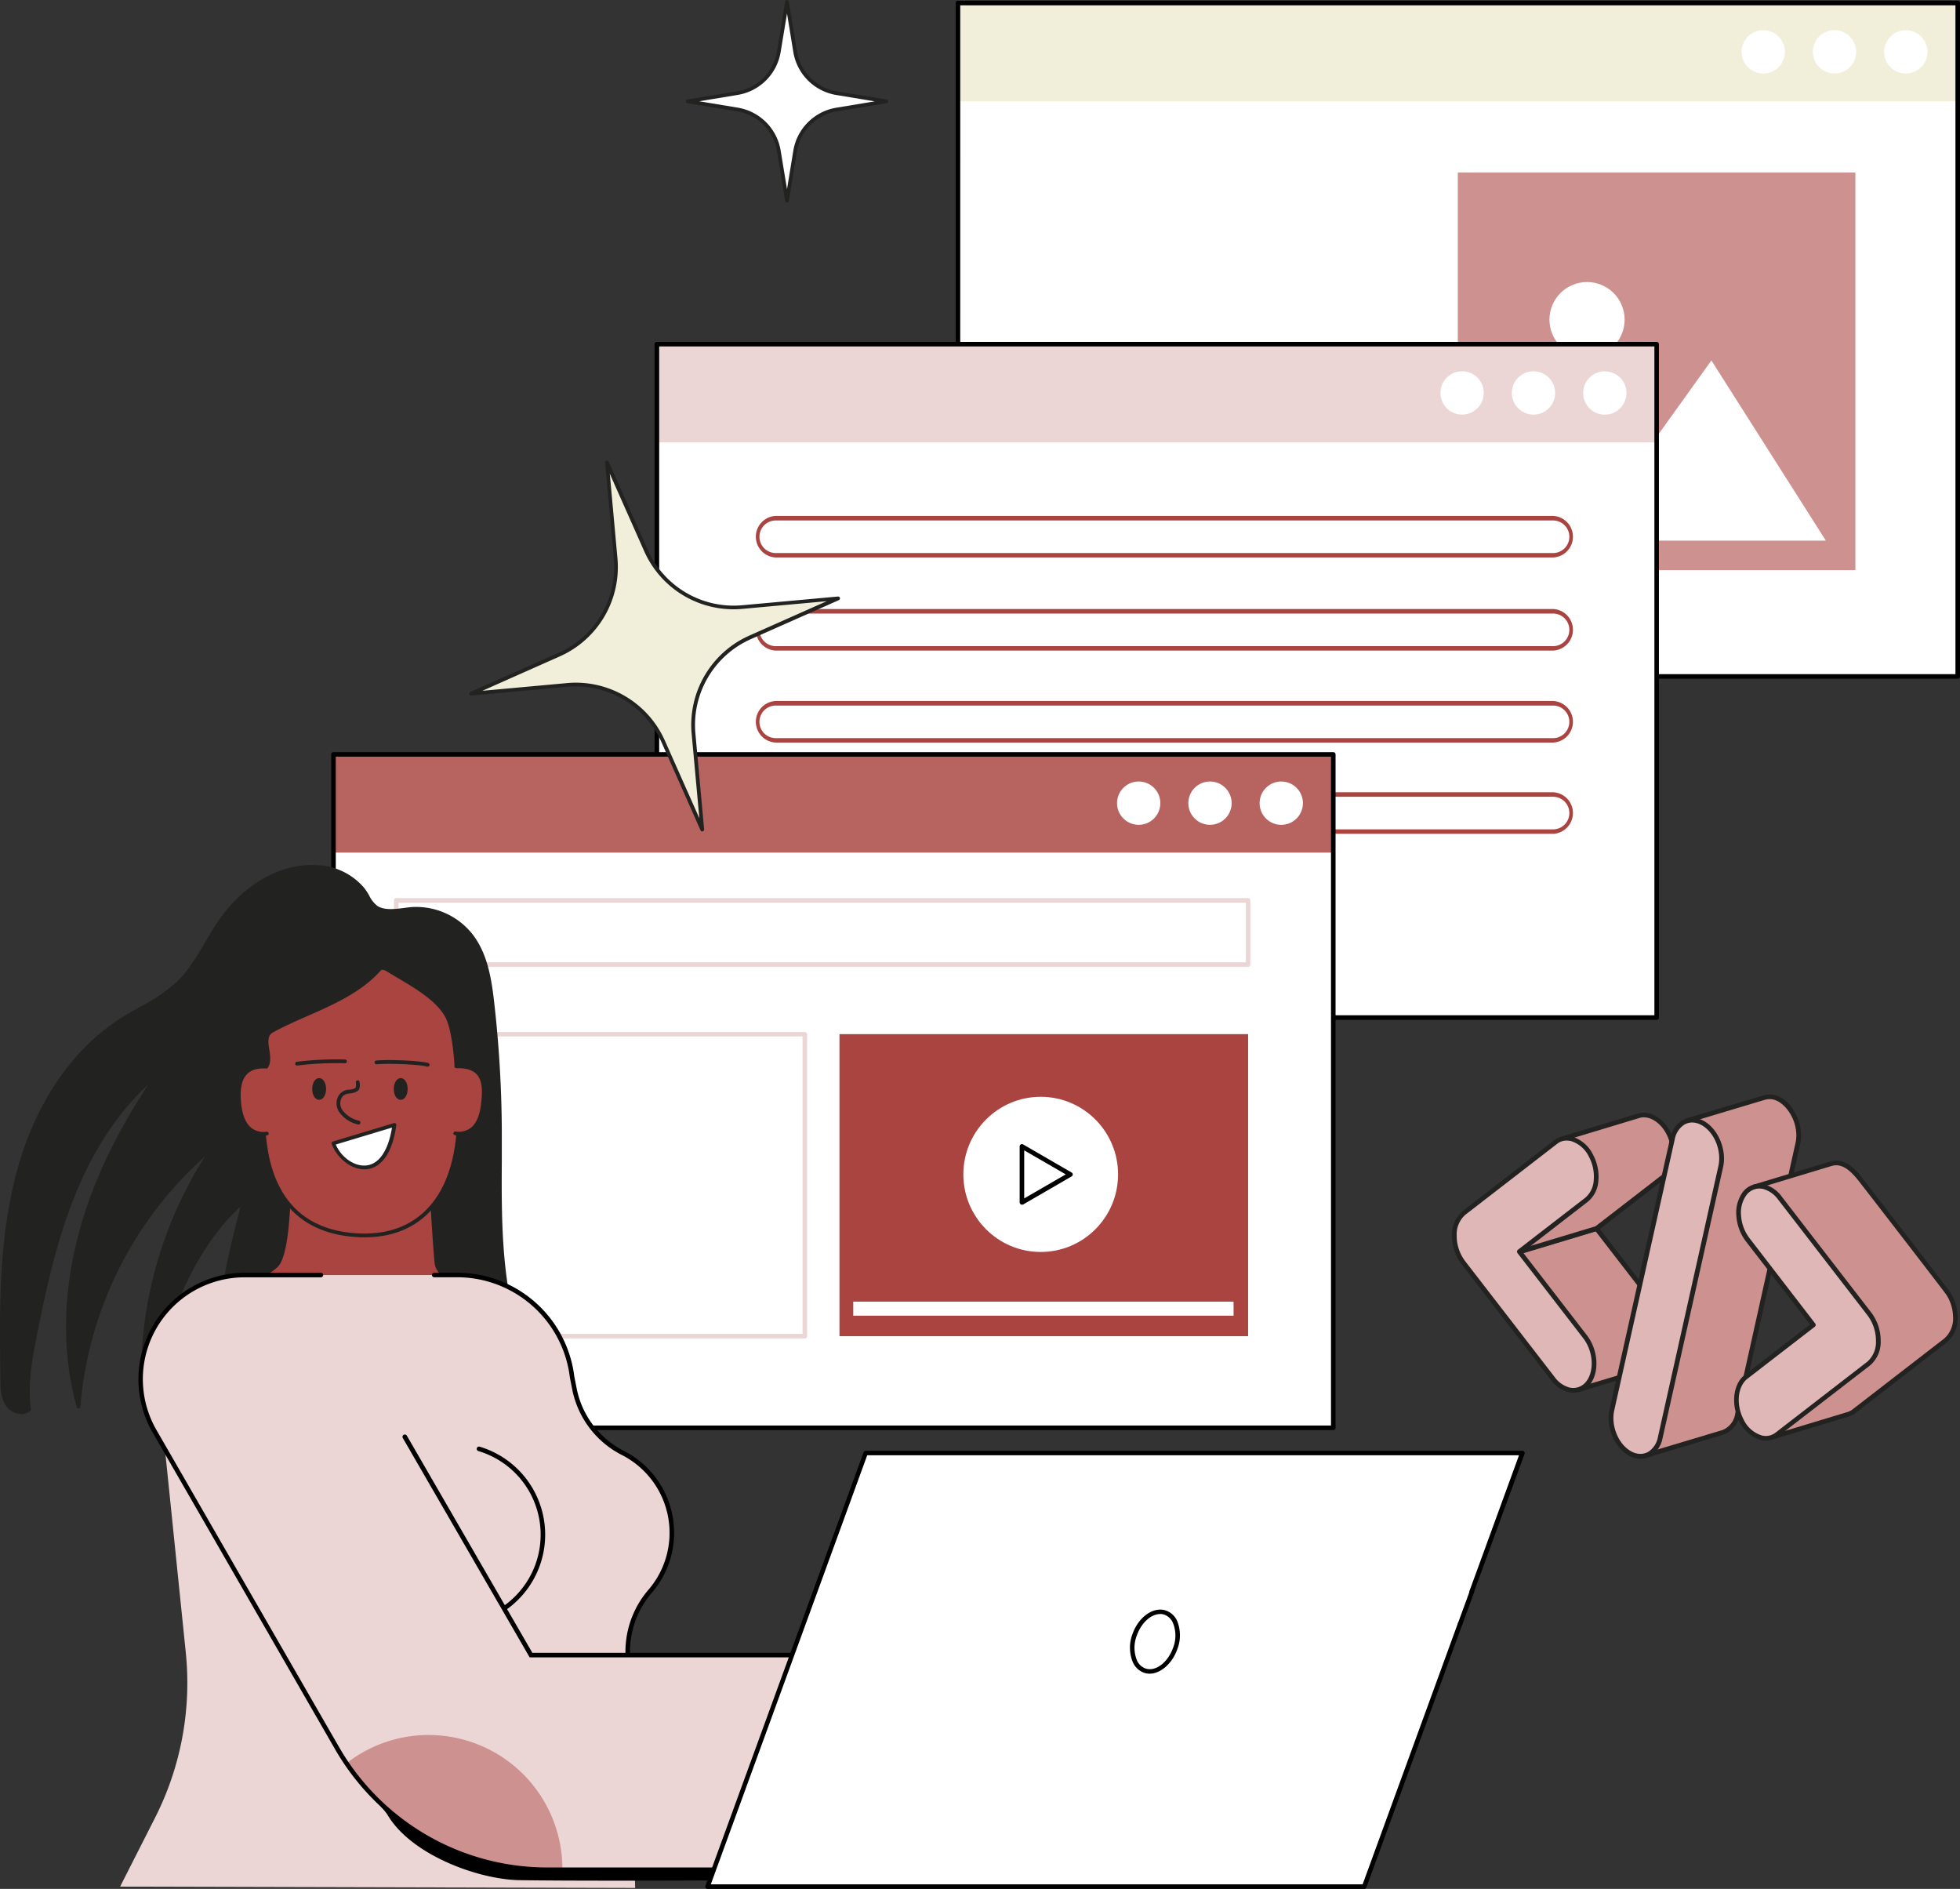 <?xml version="1.0" encoding="UTF-8"?> <svg xmlns="http://www.w3.org/2000/svg" viewBox="0 0 481.4 463.85"><rect x="0" y="0" width="481.4" height="463.85" fill="#333333" stroke="none"/><defs><style>.cls-1{fill:#fff;}.cls-2{fill:#222221;}.cls-3{fill:#f1efda;}.cls-4{fill:#cd9290;}.cls-5{fill:#ecd6d5;}.cls-6{fill:#a94440;}.cls-7{fill:#b7635f;}.cls-8{fill:#e6a2fb;}.cls-9{isolation:isolate;}.cls-10{fill:#deb7b6;}</style></defs><g id="Capa_2" data-name="Capa 2"><g id="_2-Que_son_las_cookies" data-name="2-Que son las cookies"><g id="ilustracion"><path class="cls-1" d="M191.28,12.68l2-12.22,2,12.22a12.35,12.35,0,0,0,10.18,10.18l12.21,2-12.21,2a12.34,12.34,0,0,0-10.18,10.18l-2,12.22-2-12.22a12.34,12.34,0,0,0-10.17-10.18l-12.22-2,12.22-2A12.35,12.35,0,0,0,191.28,12.68Z"></path><path class="cls-2" d="M193.3,49.74a.47.47,0,0,1-.46-.39l-2-12.22a11.88,11.88,0,0,0-9.8-9.79l-12.22-2a.45.45,0,0,1-.38-.45.46.46,0,0,1,.38-.46l12.22-2a11.88,11.88,0,0,0,9.8-9.8l2-12.21a.46.46,0,0,1,.91,0l2,12.21a11.88,11.88,0,0,0,9.8,9.8l12.22,2a.47.47,0,0,1,.39.46.46.46,0,0,1-.39.45l-12.22,2a11.88,11.88,0,0,0-9.8,9.79l-2,12.22A.47.47,0,0,1,193.3,49.74ZM171.73,24.87l9.45,1.56A12.79,12.79,0,0,1,191.74,37l1.56,9.46L194.85,37a12.81,12.81,0,0,1,10.56-10.55l9.45-1.56-9.45-1.56a12.81,12.81,0,0,1-10.56-10.56L193.3,3.3l-1.56,9.45a12.79,12.79,0,0,1-10.56,10.56Zm19.55-12.19h0Z"></path><rect class="cls-1" x="235.29" y="0.75" width="245.55" height="165.36"></rect><rect class="cls-3" x="235.29" y="0.75" width="245.55" height="24.12"></rect><circle class="cls-1" cx="468.07" cy="12.72" r="5.32" transform="translate(348.58 465.47) rotate(-76.77)"></circle><circle class="cls-1" cx="450.56" cy="12.72" r="5.32" transform="translate(335.08 448.42) rotate(-76.77)"></circle><circle class="cls-1" cx="433.05" cy="12.72" r="5.32" transform="translate(314.22 429.35) rotate(-75.76)"></circle><path d="M480.84,166.67H235.29a.56.56,0,0,1-.56-.56V.75a.56.56,0,0,1,.56-.56H480.84a.56.56,0,0,1,.56.56V166.11A.56.56,0,0,1,480.84,166.67Zm-245-1.12H480.28V1.31H235.85Z"></path><rect class="cls-4" x="358.06" y="42.37" width="97.64" height="97.64"></rect><polygon class="cls-1" points="448.45 132.76 365.32 132.76 386.85 106.62 398.88 118.44 420.34 88.52 448.45 132.76"></polygon><circle class="cls-1" cx="389.8" cy="78.48" r="9.23" transform="translate(-0.04 156.79) rotate(-22.74)"></circle><rect class="cls-1" x="161.34" y="84.52" width="245.55" height="165.36"></rect><rect class="cls-5" x="161.34" y="84.52" width="245.55" height="24.12"></rect><circle class="cls-1" cx="394.13" cy="96.49" r="5.32" transform="translate(235.57 470) rotate(-80.75)"></circle><circle class="cls-1" cx="376.62" cy="96.49" r="5.32" transform="translate(220.87 452.71) rotate(-80.75)"></circle><circle class="cls-1" cx="359.11" cy="96.49" r="5.32" transform="translate(23.96 257.57) rotate(-40.71)"></circle><path d="M406.9,250.44H161.34a.56.56,0,0,1-.56-.56V84.52a.56.56,0,0,1,.56-.56H406.9a.56.56,0,0,1,.55.56V249.88A.56.56,0,0,1,406.9,250.44Zm-245-1.12H406.34V85.07H161.9Z"></path><path class="cls-6" d="M381.45,136.9H190.53a5.11,5.11,0,0,1,0-10.21H381.45a5.11,5.11,0,0,1,0,10.21Zm-190.92-9.09a4,4,0,0,0,0,8H381.45a4,4,0,0,0,0-8Z"></path><path class="cls-6" d="M381.45,159.76H190.53a5.11,5.11,0,0,1,0-10.21H381.45a5.11,5.11,0,0,1,0,10.21Zm-190.92-9.09a4,4,0,0,0,0,8H381.45a4,4,0,0,0,0-8Z"></path><path class="cls-6" d="M381.45,182.35H190.53a5.11,5.11,0,0,1,0-10.21H381.45a5.11,5.11,0,0,1,0,10.21Zm-190.92-9.09a4,4,0,0,0,0,8H381.45a4,4,0,0,0,0-8Z"></path><path class="cls-6" d="M381.45,204.76H190.53a5.11,5.11,0,0,1,0-10.21H381.45a5.11,5.11,0,0,1,0,10.21Zm-190.92-9.1a4,4,0,0,0,0,8H381.45a4,4,0,0,0,0-8Z"></path><rect class="cls-1" x="81.91" y="185.25" width="245.55" height="165.36"></rect><rect class="cls-7" x="81.91" y="185.25" width="245.55" height="24.12"></rect><circle class="cls-1" cx="314.7" cy="197.23" r="5.32" transform="translate(49.13 456.87) rotate(-76.43)"></circle><circle class="cls-1" cx="297.19" cy="197.23" r="5.32" transform="translate(-52.42 267.91) rotate(-45)"></circle><circle class="cls-1" cx="279.68" cy="197.23" r="5.32" transform="translate(-57.55 255.53) rotate(-45)"></circle><path d="M327.47,351.18H81.91a.56.56,0,0,1-.56-.56V185.25a.56.56,0,0,1,.56-.55H327.47a.56.56,0,0,1,.56.55V350.62A.56.56,0,0,1,327.47,351.18Zm-245-1.12H326.91V185.81H82.47Z"></path><rect class="cls-6" x="206.19" y="253.95" width="100.36" height="74.17"></rect><path class="cls-5" d="M197.68,328.68H97.32a.56.56,0,0,1-.56-.56V254a.56.56,0,0,1,.56-.56H197.68a.56.56,0,0,1,.56.56v74.17A.56.56,0,0,1,197.68,328.68Zm-99.8-1.12h99.24V254.51H97.88Z"></path><ellipse class="cls-1" cx="255.61" cy="288.39" rx="19" ry="19.05"></ellipse><polygon class="cls-1" points="262.86 288.39 250.98 281.52 250.98 295.26 262.86 288.39"></polygon><path d="M251,295.82a.55.55,0,0,1-.56-.56V281.52a.58.58,0,0,1,.28-.49.56.56,0,0,1,.56,0l11.88,6.88a.55.55,0,0,1,0,1l-11.88,6.88A.53.53,0,0,1,251,295.82Zm.56-13.33v11.8l10.2-5.9Z"></path><rect class="cls-1" x="209.57" y="319.64" width="93.41" height="3.45"></rect><path class="cls-5" d="M306.54,237.42H97.32a.56.56,0,0,1-.56-.56V221.1a.56.56,0,0,1,.56-.56H306.54a.56.56,0,0,1,.56.56v15.76A.56.56,0,0,1,306.54,237.42ZM97.88,236.3H306V221.66H97.88Z"></path><path class="cls-2" d="M134,344.41c-1.16-.54-4.6-10-6.2-15.21a99.27,99.27,0,0,1-3.61-17.42c-1-8.72-1-17.7-.94-26.39,0-2.55,0-5.19,0-7.77a290.78,290.78,0,0,0-1.86-31.36c-.68-6-1.67-12.22-5.46-17a17.67,17.67,0,0,0-14.16-6.54c-.77,0-1.61.13-2.5.24-2.23.29-4.76.6-6.51-.44a7.09,7.09,0,0,1-2.09-2.62,13.05,13.05,0,0,0-1.34-2,16,16,0,0,0-11.57-5.46c-8.48-.48-17.48,4.43-23.49,12.8-1.39,1.93-2.62,4-3.82,6A72.07,72.07,0,0,1,46.16,238a27.45,27.45,0,0,1-2.84,3.2,44.77,44.77,0,0,1-9.14,6.18c-1.53.86-3.11,1.76-4.61,2.72-12.46,7.95-21.68,22.05-26,39.69C-.33,305.93-.12,321.66.1,338.31v.57c0,1.94.05,4.35,1.31,6.25a4.86,4.86,0,0,0,3.35,2.09,3.31,3.31,0,0,0,2.68-.77.43.43,0,0,0,.14-.4c-.81-5.92.23-11.88,1.55-18.5,2.27-11.31,4.87-23.3,9.53-34.6,4.55-11.05,10.54-20,17.82-26.69-8.17,12.35-13.75,24.19-17,36.11-4.11,15-4.33,29.89-.64,43.12a.46.46,0,0,0,.91-.09,92.34,92.34,0,0,1,30.65-61.46,100.22,100.22,0,0,0-15.53,60.52.46.46,0,0,0,.9.09c4.32-15.9,9.66-35.6,23.31-48.27-3.83,14.84-7.89,31.51-4.47,47.73a5.19,5.19,0,0,0,1.67,3.28,5.44,5.44,0,0,0,2.41.79,164.1,164.1,0,0,0,25.21,1.82c16.88,0,33.92-2.11,50.24-4.57a.47.47,0,0,0,.39-.53A.46.46,0,0,0,134,344.41Z"></path><path class="cls-6" d="M116.83,391.54c-.77,0,8.88-72,8.9-72.74-5.51-1.07-17.94-3.36-18.51-8.69s-1.64-25.4-1.64-25.4H71s.55,22.12-3,26-17.7,7.53-18.23,7.73c1,3.12,9.66,71.92,9.66,71.92Z"></path><path class="cls-2" d="M116.83,392h0l-57.4-1.23a.45.45,0,0,1-.44-.4c-.09-.69-8.71-68.79-9.65-71.84a.47.47,0,0,1,.28-.57l.71-.21c11.83-3.4,16-5.9,17.34-7.4,1-1,2.19-4.33,2.68-14.12.3-5.92.17-11.45.17-11.51a.42.42,0,0,1,.13-.33.44.44,0,0,1,.33-.14h34.61a.45.45,0,0,1,.46.44c0,.2,1.08,20.11,1.64,25.37.52,4.87,12.59,7.21,17.75,8.21l.39.07a.46.46,0,0,1,.37.47c0,.19-.36,2.93-1.45,11.33-2.31,17.65-7.68,58.76-7.49,61.2a.45.45,0,0,1,0,.2A.46.46,0,0,1,116.83,392Zm0-.92h0a.33.33,0,0,1,.15,0A.33.33,0,0,0,116.84,391.08Zm-57-1.22,56.53,1.21c0-2.6,1.25-13.6,7.45-61.05.71-5.43,1.25-9.58,1.41-10.85-5.82-1.13-17.88-3.47-18.47-9-.51-4.85-1.46-22-1.62-25H71.44c.06,3.33.26,22.15-3.1,25.8-2.13,2.31-8.1,4.89-17.76,7.67l-.26.07C51.63,325.13,59.09,383.9,59.84,389.86Z"></path><path class="cls-6" d="M112.76,274.21c-.12,19.58-9.68,30.1-25.26,29.11-16.44-1-22.81-12.95-22.81-29.11s-7.65-37.93,24.2-36.9C118.11,238.25,112.86,258.06,112.76,274.21Z"></path><path class="cls-2" d="M89.52,303.85c-.67,0-1.35,0-2-.07-15.21-.95-23.25-11.18-23.25-29.57,0-2.57-.2-5.37-.39-8.07-.64-8.76-1.29-17.83,4.22-23.56,4-4.18,10.84-6.06,20.84-5.74,9.35.31,15.81,2.53,19.75,6.79,5.62,6.07,5.19,15.29,4.78,24.21-.09,2.11-.2,4.3-.21,6.38-.06,10.67-3,19-8.37,24C100.87,302,95.71,303.85,89.52,303.85Zm-2.78-66.12c-8.57,0-14.48,1.8-18,5.49-5.22,5.43-4.58,14.29-4,22.86.19,2.71.39,5.52.39,8.13,0,12.43,3.89,27.49,22.38,28.65,6.86.44,12.47-1.34,16.69-5.28,5.22-4.87,8-12.95,8.08-23.37,0-2.09.11-4.29.21-6.41.4-8.73.82-17.75-4.54-23.54-3.76-4.08-10-6.2-19.1-6.49C88.14,237.74,87.43,237.73,86.74,237.73Z"></path><polygon class="cls-2" points="65.7 262.27 65.7 262.27 65.7 262.27 65.7 262.27"></polygon><path class="cls-2" d="M117.86,246.94l0-.87c-.27-5.52-.58-11.78-4.83-16.13-4.45-4.55-11.45-5.71-18.36-3.08C91,220.54,81,221.3,74.93,223.93A27,27,0,0,0,63,234c-2.72,4.23-2.58,8.31-2.43,12.62,0,1.17.09,2.37.08,3.62l0,1.87-.06,6.3c0,.24,0,.74.07,1.43.08,1.41.29,5.13,0,5.72-.18.17,4.9-3.17,4.9-3.17,1-.94.89-2.74.63-4.37-.37-2.23-.51-3.75.83-4.48l.77-.42h0c2.53-1.33,5.24-2.53,7.87-3.68,6.66-2.94,13.56-6,18.27-11.59,1.21.8,2.55,1.6,4,2.44,4.33,2.58,9.23,5.51,11.41,9.4,1.84,3.3,2.32,12.16,2.32,12.25s.66.24.78.32,5,2.72,4.79,2.58c-.83-.74-.08-8.95.28-12.89C117.73,249.56,117.9,247.68,117.86,246.94Z"></path><path class="cls-2" d="M73,261.66a.46.46,0,0,1-.07-.92,78.77,78.77,0,0,1,11.83-.56.46.46,0,0,1,.44.48.45.45,0,0,1-.46.44h0a77.3,77.3,0,0,0-11.66.55Z"></path><path class="cls-2" d="M105.05,261.93h-.12c-2.22-.58-9.52-.85-12.42-.58a.47.47,0,0,1-.51-.41.48.48,0,0,1,.42-.51c3-.28,10.4,0,12.74.6a.46.46,0,0,1,.33.57A.45.45,0,0,1,105.05,261.93Z"></path><path class="cls-2" d="M88.06,276.16a7.76,7.76,0,0,1-4.69-3,3.77,3.77,0,0,1-.44-3.62,3.07,3.07,0,0,1,2.91-1.95,4.36,4.36,0,0,0,.71-.12c.89-.26,1-.3.85-1.64a.46.46,0,0,1,.39-.52.46.46,0,0,1,.52.39c.23,1.69-.08,2.24-1.5,2.66a7.15,7.15,0,0,1-.85.15c-.88.11-1.72.22-2.17,1.37a2.84,2.84,0,0,0,.34,2.76,7.07,7.07,0,0,0,3.93,2.55.46.46,0,0,1,.46.46A.47.47,0,0,1,88.06,276.16Z"></path><path class="cls-1" d="M96.89,276.24l-15,4.52C84.16,287.06,94.73,291.78,96.89,276.24Z"></path><path class="cls-2" d="M89.47,287.15c-3.58,0-6.88-3.13-8-6.24a.42.42,0,0,1,0-.36.46.46,0,0,1,.28-.23l15-4.52a.48.48,0,0,1,.43.09.47.47,0,0,1,.16.42c-1.24,8.88-5.08,10.59-7.27,10.81C89.88,287.14,89.67,287.15,89.47,287.15Zm-7-6.09c1.35,3.16,4.6,5.44,7.47,5.14,3.17-.32,5.41-3.62,6.34-9.3Z"></path><path class="cls-6" d="M65.6,262.1c-7-.41-7.3,4.41-6.83,8.94s2.42,7.81,6.77,7.31Z"></path><path class="cls-2" d="M64.69,278.87a5.51,5.51,0,0,1-3.52-1.17c-1.57-1.26-2.53-3.48-2.86-6.61-.39-3.76.15-6.35,1.67-7.93,1.22-1.27,3.05-1.84,5.44-1.69a.47.47,0,0,1,.43.49.46.46,0,0,1-.49.43c-2.11-.13-3.7.34-4.72,1.41-1.31,1.37-1.77,3.72-1.41,7.19.3,2.88,1.15,4.89,2.52,6a4.86,4.86,0,0,0,3.73.92.44.44,0,0,1,.51.4.46.46,0,0,1-.4.51A7,7,0,0,1,64.69,278.87Z"></path><path class="cls-6" d="M112.13,261.91l-.26,16.41c4.34.53,6.3-2.72,6.81-7.25S119.19,261.71,112.13,261.91Z"></path><path class="cls-2" d="M112.76,278.84a7.94,7.94,0,0,1-1-.06.48.48,0,0,1-.4-.52.45.45,0,0,1,.51-.4,4.91,4.91,0,0,0,3.75-.89c1.37-1.08,2.23-3.09,2.55-6,.29-2.57.47-5.45-1.07-7.13-1-1.09-2.63-1.59-5-1.52h0a.47.47,0,0,1-.47-.45.47.47,0,0,1,.45-.47c2.66-.08,4.52.52,5.72,1.82,1.8,2,1.62,5.08,1.31,7.85-.35,3.12-1.32,5.33-2.9,6.58A5.49,5.49,0,0,1,112.76,278.84Z"></path><path class="cls-2" d="M79.63,267.41c0,1.22-.55,2.21-1.24,2.21s-1.24-1-1.24-2.21.55-2.21,1.24-2.21S79.63,266.19,79.63,267.41Z"></path><path class="cls-2" d="M78.39,270.08c-1,0-1.71-1.17-1.71-2.67s.75-2.67,1.71-2.67,1.7,1.17,1.7,2.67S79.34,270.08,78.39,270.08Zm0-4.42c-.32,0-.78.68-.78,1.75s.46,1.75.78,1.75.78-.68.78-1.75S78.71,265.66,78.39,265.66Z"></path><path class="cls-2" d="M99.67,267.41c0,1.22-.56,2.21-1.25,2.21s-1.24-1-1.24-2.21.56-2.21,1.24-2.21S99.67,266.19,99.67,267.41Z"></path><path class="cls-2" d="M98.42,270.08c-1,0-1.7-1.17-1.7-2.67s.75-2.67,1.7-2.67,1.71,1.17,1.71,2.67S99.38,270.08,98.42,270.08Zm0-4.42c-.31,0-.78.68-.78,1.75s.47,1.75.78,1.75.79-.68.79-1.75S98.74,265.66,98.42,265.66Z"></path><path class="cls-5" d="M29.5,463.29l8.6-16.94a73.18,73.18,0,0,0,7.53-40.56l-6.88-67.11,21.43-25.57h52a28.52,28.52,0,0,1,28.32,25l.56,2.85a22.31,22.31,0,0,0,11.75,15.76,22,22,0,0,1,6.76,34.15,22.69,22.69,0,0,0-4.94,19.31L156,463.62Z"></path><path d="M161.75,449.55a.55.55,0,0,1-.54-.46l-7.12-38.8a23.31,23.31,0,0,1,5.07-19.77,21.45,21.45,0,0,0-6.27-33.14,23.13,23.13,0,0,1-12.31-16l-.62-3.16a27.91,27.91,0,0,0-27.77-24.57h-5.61a.56.56,0,0,1,0-1.11h5.61a29,29,0,0,1,28.87,25.51l.62,3.12a22,22,0,0,0,11.72,15.21,22.55,22.55,0,0,1,6.6,34.86,22.2,22.2,0,0,0-4.81,18.83l7.11,38.81a.55.55,0,0,1-.44.65Z"></path><path d="M123.81,395.55a.55.55,0,0,1-.46-.24.56.56,0,0,1,.14-.78,21.43,21.43,0,0,0-6-38.2.57.57,0,0,1-.38-.7.56.56,0,0,1,.7-.37,22.55,22.55,0,0,1,6.31,40.19A.55.55,0,0,1,123.81,395.55Z"></path><path d="M216.28,461.53s-65.2.54-88.67.18c-10-.16-26.71-6.12-32.55-16.24a18,18,0,0,0-1.6-1.9l122.82,4.83Z"></path><path class="cls-8" d="M208.13,412.59v41.34h75.79a8.07,8.07,0,0,1,6,2.69l3.2,3.57a6.77,6.77,0,0,0,10.63-8.33l1.78-2.48a7.38,7.38,0,0,0-.57-9.32l-1.8-1.94h0a7.37,7.37,0,0,0-.79-9l-3-3.24,0,0a7.37,7.37,0,0,0-1.26-8.14l-2.67-2.88a27,27,0,0,0-19.8-8.65H250.36c-10.51,0-13.21,6.42-17.87,6.42Z"></path><path d="M303.17,438.68a.55.55,0,0,1-.3-.09.57.57,0,0,1-.17-.77,6.82,6.82,0,0,0-.73-8.32l-4.72-5.09a19.57,19.57,0,0,0-14.33-6.27h-13a.56.56,0,1,1,0-1.11h13a20.68,20.68,0,0,1,15.15,6.62l4.72,5.09a7.93,7.93,0,0,1,.85,9.68A.55.55,0,0,1,303.17,438.68Z"></path><path d="M303.74,452.44a.58.58,0,0,1-.33-.1.56.56,0,0,1-.12-.78l1.8-2.51a6.82,6.82,0,0,0-.53-8.61l-5.66-6.11a16.37,16.37,0,0,0-12-5.25H269.82a.56.56,0,1,1,0-1.12H286.9a17.52,17.52,0,0,1,12.82,5.61l5.66,6.11a8,8,0,0,1,.62,10l-1.81,2.5A.56.56,0,0,1,303.74,452.44Z"></path><path d="M257.35,454.49H207.58V412h24.91c1.7,0,3.14-.95,5-2.16,2.87-1.9,6.43-4.26,12.91-4.26h25.33a27.63,27.63,0,0,1,20.21,8.83l2.67,2.88a7.91,7.91,0,0,1,1.36,8.76.56.56,0,1,1-1-.47,6.81,6.81,0,0,0-1.17-7.53l-2.67-2.88a26.48,26.48,0,0,0-19.39-8.47H250.36c-6.14,0-9.55,2.25-12.29,4.07-1.9,1.26-3.55,2.35-5.58,2.35h-23.8v40.23h48.66a.56.56,0,1,1,0,1.11Z"></path><path d="M298.17,463a7.29,7.29,0,0,1-5.45-2.43L289.51,457a7.5,7.5,0,0,0-5.59-2.5H243.34a21.81,21.81,0,0,1-18.08-9.59.55.55,0,0,1,.15-.77.56.56,0,0,1,.78.14,20.7,20.7,0,0,0,17.15,9.11h40.58a8.63,8.63,0,0,1,6.43,2.87l3.2,3.57a6.22,6.22,0,1,0,9.19-8.37l-5.91-6.37a16.69,16.69,0,0,0-12.22-5.35H270.4a.56.56,0,0,1,0-1.12h14.21a17.8,17.8,0,0,1,13,5.71l5.91,6.37a7.35,7.35,0,0,1,.56,9.27,7.27,7.27,0,0,1-5.55,3Z"></path><path class="cls-5" d="M216.28,406.4H130.44L76.51,313.11H60.18A25.61,25.61,0,0,0,38,351.51l44.85,77.86a59.45,59.45,0,0,0,51.52,29.78h81.93Z"></path><path class="cls-4" d="M105.27,426.06A32.69,32.69,0,0,0,85.1,433a59.45,59.45,0,0,0,49.25,26.16h3.78c0-.07,0-.15,0-.23A32.87,32.87,0,0,0,105.27,426.06Z"></path><path d="M216.84,459.71H134.35a60.17,60.17,0,0,1-52-30.06L37.5,351.79a26.17,26.17,0,0,1,22.68-39.24H78.81a.56.56,0,1,1,0,1.12H60.18a25,25,0,0,0-21.71,37.56L83.32,429.1a59,59,0,0,0,51,29.49h81.37V407h-85.6l-.16-.28-31-53.6a.56.56,0,1,1,1-.56l30.82,53.32h86.08Z"></path><polygon class="cls-1" points="335.07 463.29 173.78 463.29 212.64 356.83 373.93 356.83 335.07 463.29"></polygon><ellipse class="cls-1" cx="283.67" cy="403.1" rx="7.55" ry="5.26" transform="translate(-192.18 531.67) rotate(-69.98)"></ellipse><path d="M282.37,411a4.2,4.2,0,0,1-1.44-.25,4.77,4.77,0,0,1-2.69-2.56,9.39,9.39,0,0,1-.06-7c1.52-4.21,5.21-6.75,8.23-5.68A4.74,4.74,0,0,1,289.1,398a9.39,9.39,0,0,1,.06,7h0C287.88,408.6,285,411,282.37,411Zm2.57-14.64c-2.2,0-4.59,2.09-5.7,5.2a8.24,8.24,0,0,0,0,6.15,3.67,3.67,0,0,0,2.06,2c2.44.87,5.49-1.38,6.8-5h0a8.24,8.24,0,0,0,0-6.15,3.66,3.66,0,0,0-2-2A3.22,3.22,0,0,0,284.94,396.34Z"></path><path d="M358.64,399.28a.65.65,0,0,1-.19,0,.57.57,0,0,1-.34-.72l2.88-7.87a.57.57,0,0,1,.72-.34.56.56,0,0,1,.33.72l-2.88,7.88A.56.56,0,0,1,358.64,399.28Z"></path><path d="M335.07,463.85H173.78a.56.56,0,0,1-.52-.75l38.85-106.46a.58.58,0,0,1,.53-.37H373.93a.55.55,0,0,1,.52.75L362,391a.56.56,0,0,1-.72.33.54.54,0,0,1-.33-.71l12.14-33.26H213L174.58,462.74h160.1l23.43-64.22a.58.58,0,0,1,.72-.33.56.56,0,0,1,.33.72L335.6,463.49A.55.55,0,0,1,335.07,463.85Z"></path><g class="cls-9"><path class="cls-4" d="M410.44,329.12a11.42,11.42,0,0,0-1.86-6.1l-.34-.47L392.1,301.66l-18.94,5.72,14.56,33.87,18.94-5.72c2.45-.74,3.67-3.57,3.77-5.95C410.44,329.43,410.44,329.27,410.44,329.12Z"></path><path class="cls-2" d="M387.72,341.83a.57.57,0,0,1-.53-.35l-14.56-33.87a.62.62,0,0,1,0-.48.58.58,0,0,1,.35-.3l18.94-5.73a.59.59,0,0,1,.63.2l16.13,20.9a5.74,5.74,0,0,1,.36.5,12,12,0,0,1,2,6.41c0,.17,0,.33,0,.49-.11,2.55-1.46,5.66-4.18,6.48l-18.94,5.72A.51.51,0,0,1,387.72,341.83Zm-13.78-34.09,14.11,32.81L406.5,335c2.18-.65,3.27-3.26,3.36-5.41v-.44h0a10.74,10.74,0,0,0-1.76-5.77l-.32-.45-15.89-20.58Z"></path><path class="cls-4" d="M411,283.37a10.89,10.89,0,0,0-2-6.42c-1.41-2-4-3.73-6.52-3l-18.94,5.72-10.37,27.67,18.94-5.72,16.53-12.78A7,7,0,0,0,411,283.37Z"></path><path class="cls-2" d="M373.16,308a.57.57,0,0,1-.54-.77L383,279.51a.56.56,0,0,1,.37-.35c15.48-4.68,18.36-5.55,18.94-5.71v0c2.78-.84,5.6,1,7.16,3.18a11.53,11.53,0,0,1,2.11,6.77h0c0,1.5-.4,4.27-2.59,6h0c-.3.24-2.31,1.8-16.53,12.78a.46.46,0,0,1-.18.1l-18.94,5.72A.5.5,0,0,1,373.16,308ZM384,280.18l-9.86,26.31,17.72-5.35,16.45-12.71a6.52,6.52,0,0,0,2.14-5.07,10.31,10.31,0,0,0-1.9-6.08c-1.32-1.85-3.65-3.42-5.89-2.74Zm27,3.19Z"></path><path class="cls-10" d="M392,289.88a10.79,10.79,0,0,0-1.27-6.1,7.86,7.86,0,0,0-4.76-4.11,4.42,4.42,0,0,0-3.88.78l-22.54,17.41a7,7,0,0,0-2.36,5.55,11,11,0,0,0,2.22,6.68l22,28.49a7.26,7.26,0,0,0,3.85,2.71,4.52,4.52,0,0,0,4.83-1.73c2.17-2.84,1.81-7.9-.8-11.28l-16.13-20.9,16.53-12.78A6.64,6.64,0,0,0,392,289.88Z"></path><path class="cls-2" d="M386.46,342a5.72,5.72,0,0,1-1.34-.17,7.82,7.82,0,0,1-4.16-2.92l-22-28.49a11.52,11.52,0,0,1-2.33-7,7.53,7.53,0,0,1,2.58-6L381.74,280a5.05,5.05,0,0,1,4.38-.88,8.46,8.46,0,0,1,5.13,4.4,11.4,11.4,0,0,1,1.33,6.43h0a7.2,7.2,0,0,1-2.54,5.12L374,307.48l15.78,20.44c2.76,3.58,3.11,8.95.8,12A5.1,5.1,0,0,1,386.46,342Zm-1.67-61.92a3.74,3.74,0,0,0-2.34.81l-22.53,17.41a6.38,6.38,0,0,0-2.14,5.09,10.32,10.32,0,0,0,2.1,6.33l22,28.49a6.7,6.7,0,0,0,3.53,2.5,4,4,0,0,0,4.23-1.52c2-2.65,1.67-7.4-.79-10.58l-16.14-20.9a.59.59,0,0,1,.11-.81l16.53-12.77a6.08,6.08,0,0,0,2.09-4.32h0a10.3,10.3,0,0,0-1.19-5.77,7.31,7.31,0,0,0-4.4-3.83A4.25,4.25,0,0,0,384.79,280.1Zm7.22,9.78Z"></path></g><g class="cls-9"><path class="cls-4" d="M441.79,279.23a11.07,11.07,0,0,0-2-6.65c-1.39-2-3.63-3.73-6.21-3.12l-.31.08-18.94,5.72c.18-.05-9.94,82.14-10.15,82.2l18.94-5.72a5.64,5.64,0,0,0,3.58-4.39l14.86-66.56A8.35,8.35,0,0,0,441.79,279.23Z"></path><path class="cls-2" d="M404.2,358a.57.57,0,0,1-.55-.41.6.6,0,0,1,0-.35c.41-2.08,10-79.75,10.12-82a.61.61,0,0,1,0-.14.56.56,0,0,1,.4-.45h0L433.12,269l.34-.1c2.44-.57,5,.69,6.83,3.37a11.62,11.62,0,0,1,2.08,7h0a9.93,9.93,0,0,1-.22,1.65l-14.87,66.57a6.13,6.13,0,0,1-4,4.81L404.38,358h0Zm10.67-82.34c-.16,1.81-1,9.23-4.9,40.86-1.34,10.83-2.58,20.83-3.51,28.16-.48,3.84-.89,7-1.19,9.29-.16,1.22-.27,2.06-.36,2.64L423,351.19a5.06,5.06,0,0,0,3.18-4L441,280.66a8.7,8.7,0,0,0,.2-1.46h0a10.38,10.38,0,0,0-1.89-6.29c-.58-.85-2.7-3.58-5.6-2.89l-.28.07Zm26.92,3.53h0Z"></path><path class="cls-10" d="M418.31,275.84a5.67,5.67,0,0,0-1.51-.62c-2.75-.68-5.29,1.06-6,4.43L395.9,346.21c-.89,4,1.05,8.78,4.32,10.67a6,6,0,0,0,1.53.62c2.81.7,5.29-1.12,6-4.42l14.86-66.57C423.53,282.52,421.59,277.74,418.31,275.84Z"></path><path class="cls-2" d="M402.94,358.23a5.58,5.58,0,0,1-1.33-.17,6.08,6.08,0,0,1-1.68-.69c-3.47-2-5.54-7.07-4.6-11.29l14.87-66.56a6.59,6.59,0,0,1,2.8-4.28,5,5,0,0,1,3.94-.58,6.53,6.53,0,0,1,1.66.68h0c3.48,2,5.55,7.08,4.61,11.29L408.34,353.2a6.63,6.63,0,0,1-2.8,4.29A4.93,4.93,0,0,1,402.94,358.23Zm12.68-82.58a3.84,3.84,0,0,0-2,.57,5.48,5.48,0,0,0-2.28,3.55l-14.86,66.57c-.84,3.76,1,8.26,4.05,10a5,5,0,0,0,1.38.56,3.9,3.9,0,0,0,3-.43,5.45,5.45,0,0,0,2.29-3.56l14.86-66.57c.84-3.76-1-8.26-4.05-10h0a5.14,5.14,0,0,0-1.37-.56A4.17,4.17,0,0,0,415.62,275.65Z"></path></g><g class="cls-9"><path class="cls-4" d="M480.29,323.21a11.13,11.13,0,0,0-1.69-5.51c-.56-.89-19.27-25.05-21.23-27.59-1.76-2.28-4.3-5.36-7.62-4.35l-18.94,5.72c3.24-1,18.46,27.64,22.92,33.42,2.22,2.88-18.34,28-18.72,28.11L454,347.29a4.34,4.34,0,0,0,1.43-.74l22.53-17.41A7.22,7.22,0,0,0,480.29,323.21Z"></path><path class="cls-2" d="M435,353.59a.59.59,0,0,1-.56-.41.6.6,0,0,1,.22-.64c.52-.5,5.52-6.5,10.45-13.22,9-12.26,8.27-13.92,8.15-14.07-1.53-2-4.23-6.48-7.36-11.7-3-4.94-6.31-10.53-9.16-14.77-4.45-6.61-5.59-6.77-5.77-6.75a.58.58,0,0,1-.35-1.1h0l18.93-5.71c3.82-1.16,6.7,2.56,8.24,4.55l1.77,2.3c8.85,11.43,19,24.64,19.49,25.34a11.64,11.64,0,0,1,1.77,5.79h0a7.72,7.72,0,0,1-2.59,6.4h0L455.73,347a4.91,4.91,0,0,1-1.62.84l-18.94,5.73Zm-2.54-62c2.6,2.07,6.92,8.86,14.43,21.37,3.11,5.19,5.8,9.67,7.28,11.6.38.48.39,1.2.05,2.25-1.11,3.47-6.09,10.48-10.07,15.75-1.21,1.6-5.13,6.66-7.39,9.33l17-5.14a3.83,3.83,0,0,0,1.25-.65l22.53-17.41a6.61,6.61,0,0,0,2.15-5.46h0a10.46,10.46,0,0,0-1.6-5.21c-.47-.75-14.73-19.19-19.42-25.25l-1.78-2.29c-1.89-2.46-4.16-5-7-4.16Z"></path><path class="cls-10" d="M459.12,322.63l-22-28.49a7.18,7.18,0,0,0-3.84-2.7,4.52,4.52,0,0,0-4.83,1.72,8,8,0,0,0-1.4,5.44,10.9,10.9,0,0,0,2.19,5.84l16.14,20.91-16.53,12.77c-2.68,2.06-3.15,6.92-1.05,10.82a7.82,7.82,0,0,0,4.75,4.11,4.47,4.47,0,0,0,3.89-.78L459,334.86a7,7,0,0,0,2.36-5.54A11,11,0,0,0,459.12,322.63Z"></path><path class="cls-2" d="M433.73,353.78a5.56,5.56,0,0,1-1.32-.17,8.41,8.41,0,0,1-5.12-4.4c-2.22-4.13-1.68-9.32,1.2-11.55l16.08-12.42L428.78,304.8a11.6,11.6,0,0,1-2.3-6.16,8.62,8.62,0,0,1,1.51-5.83,5.08,5.08,0,0,1,5.43-1.93,7.71,7.71,0,0,1,4.16,2.91l22,28.49a11.46,11.46,0,0,1,2.34,7,7.56,7.56,0,0,1-2.58,6l-22.54,17.4A4.9,4.9,0,0,1,433.73,353.78Zm-1.63-61.91a4,4,0,0,0-3.19,1.65,7.39,7.39,0,0,0-1.28,5,10.23,10.23,0,0,0,2.07,5.53L445.83,325a.57.57,0,0,1-.1.81L429.2,338.57c-2.46,1.91-2.86,6.44-.9,10.1a7.3,7.3,0,0,0,4.39,3.82,3.87,3.87,0,0,0,3.4-.68l22.53-17.41a6.41,6.41,0,0,0,2.14-5.09,10.38,10.38,0,0,0-2.1-6.33h0l-22-28.49a6.69,6.69,0,0,0-3.52-2.49A4.31,4.31,0,0,0,432.1,291.87Z"></path></g><path class="cls-3" d="M151.23,137.1l-2.14-23.52,9.57,21.59a23.57,23.57,0,0,0,23.67,13.92L205.85,147l-21.6,9.57a23.56,23.56,0,0,0-13.91,23.67l2.14,23.52-9.57-21.59a23.55,23.55,0,0,0-23.67-13.92l-23.53,2.14,21.6-9.57A23.57,23.57,0,0,0,151.23,137.1Z"></path><path class="cls-2" d="M172.48,204.17a.45.45,0,0,1-.42-.27l-9.57-21.6a23.09,23.09,0,0,0-23.21-13.64l-23.52,2.14a.44.44,0,0,1-.49-.34.46.46,0,0,1,.26-.54l21.59-9.57a23.1,23.1,0,0,0,13.65-23.21l-2.14-23.52a.46.46,0,0,1,.88-.23l9.57,21.6a23.09,23.09,0,0,0,23.2,13.64l23.53-2.14a.46.46,0,0,1,.49.34.48.48,0,0,1-.26.54l-21.6,9.57a23.07,23.07,0,0,0-13.64,23.21l2.14,23.52a.47.47,0,0,1-.35.49Zm-31.09-36.53a24,24,0,0,1,21.94,14.29l8.44,19-1.89-20.73a24,24,0,0,1,14.19-24.13l19-8.44-20.73,1.89c-.74.06-1.47.1-2.19.1a24,24,0,0,1-21.94-14.29l-8.44-19,1.88,20.74a24,24,0,0,1-14.18,24.13l-19,8.44,20.74-1.89C139.93,167.68,140.66,167.64,141.39,167.64Z"></path></g></g></g></svg> 